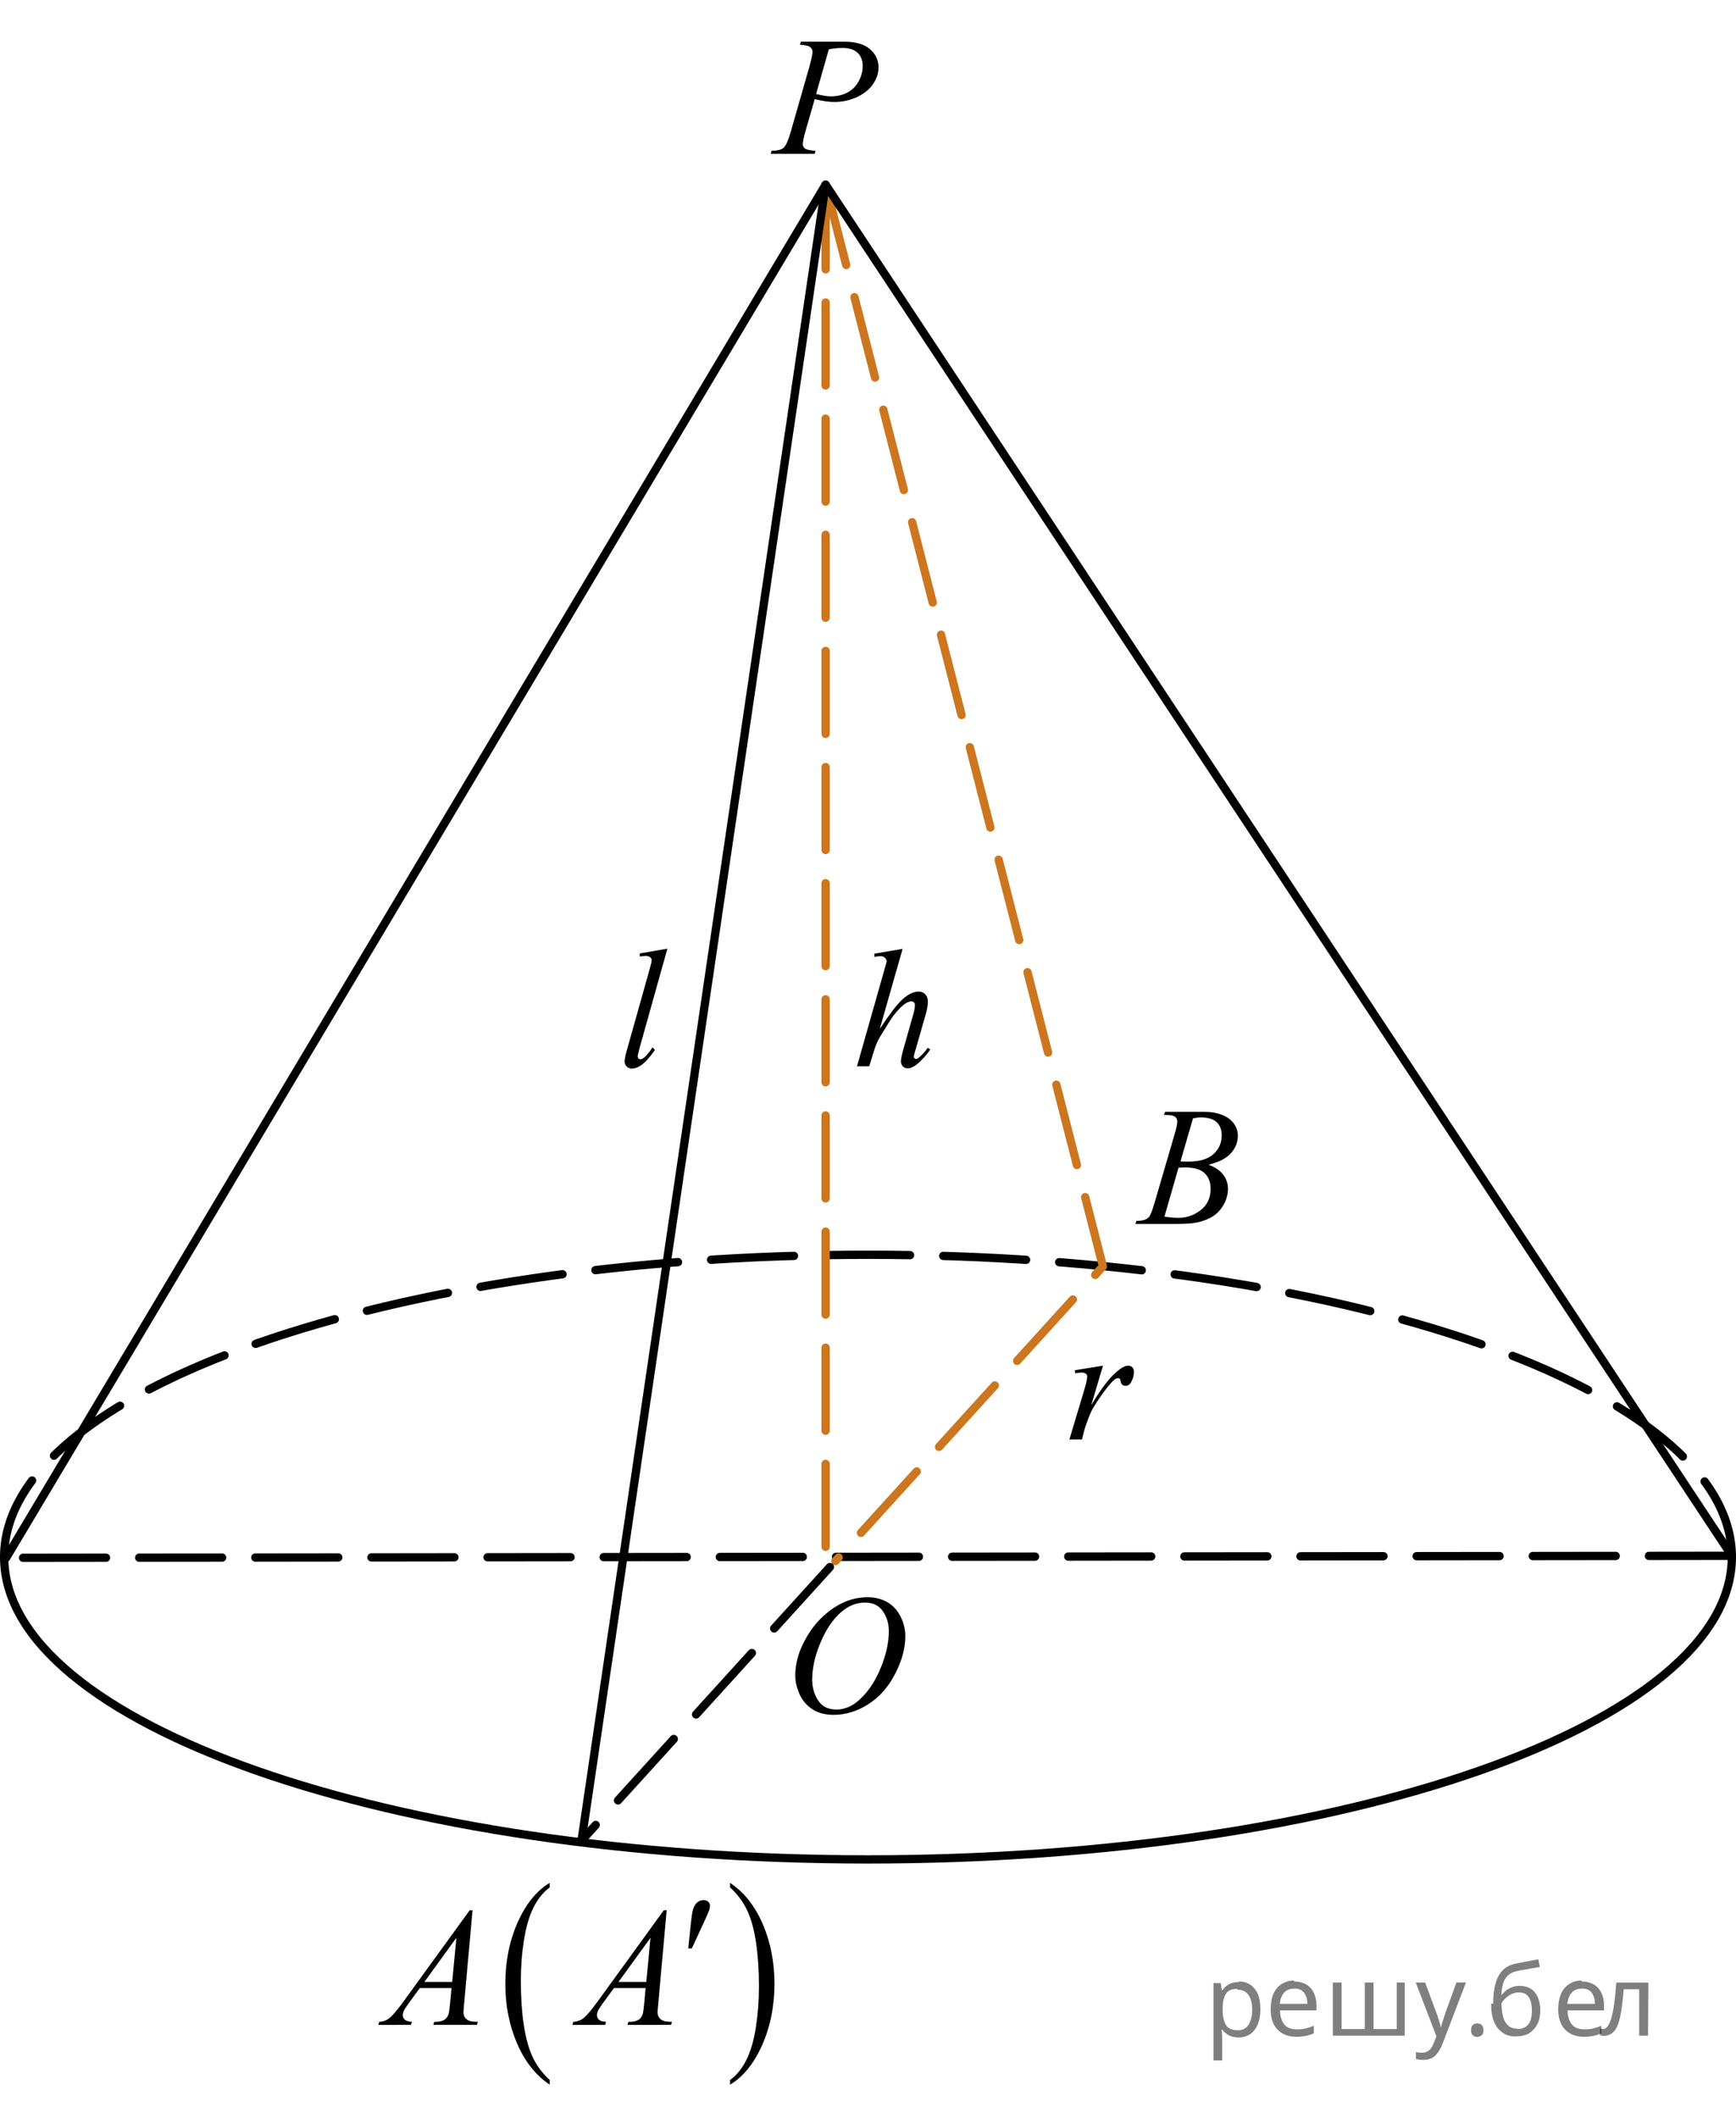 <?xml version="1.0" encoding="utf-8"?>
<!-- Generator: Adobe Illustrator 16.0.0, SVG Export Plug-In . SVG Version: 6.00 Build 0)  -->
<!DOCTYPE svg PUBLIC "-//W3C//DTD SVG 1.1//EN" "http://www.w3.org/Graphics/SVG/1.1/DTD/svg11.dtd">
<svg version="1.1" id="Слой_1" xmlns="http://www.w3.org/2000/svg" xmlns:xlink="http://www.w3.org/1999/xlink" x="0px" y="0px"
	 width="156.959px" height="191.481px" viewBox="-46.806 -20.548 156.959 191.481"
	 enable-background="new -46.806 -20.548 156.959 191.481" xml:space="preserve">
<line fill="none" stroke="#000000" stroke-width="0.75" stroke-linecap="round" stroke-linejoin="round" stroke-miterlimit="8" stroke-dasharray="7.5,3" x1="109.778" y1="120.113" x2="-46.251" y2="120.297"/>
<path fill="none" stroke="#000000" stroke-width="0.75" stroke-linecap="round" stroke-linejoin="round" stroke-miterlimit="8" stroke-dasharray="7.5,3" d="
	M-46.431,120.229c0-15.096,34.969-27.332,78.104-27.332c43.136,0,78.105,12.236,78.105,27.332"/>
<line fill="none" stroke="#CC761F" stroke-width="0.75" stroke-linecap="round" stroke-linejoin="round" stroke-miterlimit="8" stroke-dasharray="7.5,3" x1="27.841" y1="-3.698" x2="27.841" y2="120.265"/>
<polyline fill="none" stroke="#CC761F" stroke-width="0.75" stroke-linecap="round" stroke-linejoin="round" stroke-miterlimit="8" stroke-dasharray="7.5,3" points="
	27.841,-3.849 52.913,93.948 28.725,120.585 "/>
<line fill="none" stroke="#000000" stroke-width="0.75" stroke-linecap="round" stroke-linejoin="round" stroke-miterlimit="8" x1="5.775" y1="145.86" x2="27.841" y2="-3.849"/>
<line fill="none" stroke="#000000" stroke-width="0.75" stroke-linecap="round" stroke-linejoin="round" stroke-miterlimit="8" stroke-dasharray="7.5,3" x1="28.231" y1="121.129" x2="5.775" y2="145.86"/>
<polyline fill="none" stroke="#000000" stroke-width="0.75" stroke-linecap="round" stroke-linejoin="round" stroke-miterlimit="8" points="
	-46.251,120.297 27.841,-3.849 109.778,120.113 "/>
<path fill="none" stroke="#000000" stroke-width="0.75" stroke-linecap="round" stroke-linejoin="round" stroke-miterlimit="8" d="
	M109.778,120.229c0,15.099-34.968,27.334-78.104,27.334c-43.136,0-78.104-12.235-78.104-27.334"/>
<g>
	<g>
		<defs>
			<rect id="SVGID_1_" x="22.132" y="120.297" width="16.492" height="18.146"/>
		</defs>
		<clipPath id="SVGID_2_">
			<use xlink:href="#SVGID_1_"  overflow="visible"/>
		</clipPath>
		<g clip-path="url(#SVGID_2_)">
			<path d="M31.645,123.861c0.665,0,1.253,0.146,1.765,0.438c0.512,0.293,0.912,0.726,1.203,1.298
				c0.29,0.572,0.436,1.165,0.436,1.78c0,1.09-0.312,2.232-0.934,3.43c-0.623,1.197-1.436,2.111-2.439,2.741
				c-1.003,0.63-2.043,0.944-3.115,0.944c-0.772,0-1.419-0.175-1.938-0.521c-0.52-0.347-0.903-0.806-1.151-1.375
				c-0.249-0.57-0.373-1.122-0.373-1.657c0-0.949,0.226-1.889,0.676-2.814c0.45-0.926,0.987-1.702,1.612-2.324
				s1.292-1.101,2.001-1.436C30.095,124.029,30.848,123.861,31.645,123.861z M31.394,124.342c-0.492,0-0.973,0.123-1.442,0.371
				c-0.471,0.247-0.937,0.652-1.399,1.214c-0.462,0.563-0.878,1.299-1.247,2.208c-0.453,1.12-0.679,2.178-0.679,3.172
				c0,0.71,0.18,1.338,0.538,1.886c0.359,0.548,0.911,0.821,1.654,0.821c0.447,0,0.887-0.113,1.317-0.338
				c0.43-0.225,0.879-0.609,1.347-1.154c0.586-0.685,1.078-1.559,1.477-2.621c0.398-1.062,0.598-2.053,0.598-2.973
				c0-0.68-0.18-1.28-0.539-1.803C32.66,124.602,32.118,124.342,31.394,124.342z"/>
		</g>
	</g>
</g>
<g>
	<g>
		<g>
			<defs>
				<rect id="SVGID_3_" x="46.793" y="100.04" width="12.42" height="12.422"/>
			</defs>
			<clipPath id="SVGID_4_">
				<use xlink:href="#SVGID_3_"  overflow="visible"/>
			</clipPath>
		</g>
	</g>
	<g>
		<g>
			<defs>
				<rect id="SVGID_5_" x="47.014" y="99.985" width="12.42" height="12.353"/>
			</defs>
			<clipPath id="SVGID_6_">
				<use xlink:href="#SVGID_5_"  overflow="visible"/>
			</clipPath>
			<g clip-path="url(#SVGID_6_)">
				<path d="M50.362,103.338l2.558-0.413l-1.067,3.583c0.864-1.47,1.65-2.496,2.356-3.081c0.4-0.334,0.727-0.502,0.979-0.502
					c0.163,0,0.292,0.049,0.386,0.145c0.094,0.097,0.141,0.234,0.141,0.416c0,0.324-0.084,0.635-0.252,0.93
					c-0.118,0.222-0.289,0.332-0.512,0.332c-0.113,0-0.211-0.037-0.292-0.11c-0.082-0.074-0.133-0.188-0.152-0.34
					c-0.01-0.093-0.032-0.154-0.066-0.185c-0.04-0.039-0.087-0.06-0.142-0.06c-0.084,0-0.163,0.021-0.236,0.06
					c-0.129,0.068-0.324,0.261-0.586,0.574c-0.41,0.482-0.855,1.106-1.334,1.873c-0.208,0.324-0.386,0.69-0.534,1.099
					c-0.208,0.561-0.326,0.896-0.355,1.01l-0.237,0.929h-1.134l1.371-4.577c0.158-0.529,0.237-0.909,0.237-1.135
					c0-0.089-0.037-0.162-0.111-0.222c-0.099-0.078-0.23-0.118-0.393-0.118c-0.104,0-0.294,0.021-0.57,0.065L50.362,103.338z"/>
			</g>
		</g>
	</g>
</g>
<g>
	<defs>
		<polygon id="SVGID_7_" points="53.224,92.897 68.335,92.897 68.335,76.199 53.224,76.199 53.224,92.897 		"/>
	</defs>
	<clipPath id="SVGID_8_">
		<use xlink:href="#SVGID_7_"  overflow="visible"/>
	</clipPath>
	<g clip-path="url(#SVGID_8_)">
		<path d="M58.43,80.252l0.103-0.276h3.571c0.6,0,1.135,0.095,1.605,0.284c0.469,0.189,0.821,0.453,1.055,0.792
			c0.234,0.339,0.351,0.698,0.351,1.076c0,0.583-0.208,1.11-0.624,1.581s-1.093,0.818-2.033,1.043
			c0.605,0.229,1.05,0.533,1.335,0.911c0.285,0.379,0.428,0.795,0.428,1.248c0,0.504-0.128,0.984-0.384,1.442
			c-0.256,0.459-0.584,0.815-0.985,1.069c-0.401,0.254-0.884,0.44-1.45,0.561c-0.403,0.085-1.033,0.127-1.889,0.127h-3.667
			l0.096-0.276c0.384-0.01,0.645-0.048,0.782-0.112c0.197-0.085,0.337-0.196,0.42-0.336c0.118-0.189,0.275-0.623,0.472-1.301
			l1.793-6.136c0.153-0.519,0.229-0.882,0.229-1.092c0-0.184-0.068-0.33-0.203-0.437c-0.135-0.107-0.392-0.161-0.771-0.161
			C58.582,80.26,58.503,80.258,58.43,80.252z M58.474,89.453c0.531,0.069,0.947,0.104,1.247,0.104c0.768,0,1.447-0.234,2.04-0.703
			c0.593-0.468,0.889-1.104,0.889-1.905c0-0.613-0.183-1.092-0.55-1.436c-0.366-0.344-0.958-0.516-1.774-0.516
			c-0.157,0-0.349,0.008-0.576,0.022L58.474,89.453z M59.927,84.46c0.32,0.01,0.551,0.015,0.694,0.015
			c1.023,0,1.784-0.225,2.283-0.676c0.5-0.451,0.749-1.016,0.749-1.693c0-0.513-0.152-0.913-0.458-1.199
			c-0.305-0.286-0.792-0.43-1.461-0.43c-0.177,0-0.403,0.03-0.679,0.09L59.927,84.46z"/>
	</g>
</g>
<g>
	<defs>
		<polygon id="SVGID_9_" points="20.286,-3.85 35.396,-3.85 35.396,-20.548 20.286,-20.548 20.286,-3.85 		"/>
	</defs>
	<clipPath id="SVGID_10_">
		<use xlink:href="#SVGID_9_"  overflow="visible"/>
	</clipPath>
	<g clip-path="url(#SVGID_10_)">
		<path d="M25.601-16.776h3.939c1.033,0,1.806,0.226,2.317,0.677s0.768,1,0.768,1.647c0,0.514-0.163,1.012-0.487,1.495
			c-0.325,0.483-0.807,0.876-1.446,1.177c-0.64,0.302-1.331,0.452-2.073,0.452c-0.463,0-1.051-0.084-1.764-0.254l-0.797,2.766
			c-0.187,0.657-0.28,1.091-0.28,1.301c0,0.159,0.066,0.291,0.199,0.396s0.45,0.172,0.952,0.202l-0.074,0.276h-3.977l0.081-0.276
			c0.521,0,0.884-0.091,1.088-0.273c0.204-0.182,0.425-0.684,0.661-1.506l1.652-5.77c0.196-0.692,0.295-1.156,0.295-1.39
			c0-0.175-0.07-0.319-0.21-0.434c-0.141-0.115-0.449-0.185-0.926-0.21L25.601-16.776z M26.981-12.052
			c0.556,0.145,1.003,0.217,1.343,0.217c0.536,0,1.024-0.112,1.464-0.336c0.44-0.225,0.785-0.561,1.033-1.01
			c0.249-0.448,0.373-0.914,0.373-1.397c0-0.503-0.152-0.901-0.458-1.195c-0.305-0.294-0.767-0.441-1.387-0.441
			c-0.335,0-0.74,0.043-1.218,0.127L26.981-12.052z"/>
	</g>
</g>
<g>
	<g>
		<defs>
			<rect id="SVGID_11_" x="-15.291" y="146.094" width="42.393" height="24.84"/>
		</defs>
		<clipPath id="SVGID_12_">
			<use xlink:href="#SVGID_11_"  overflow="visible"/>
		</clipPath>
		<g clip-path="url(#SVGID_12_)">
		</g>
	</g>
	<g>
		<defs>
			<polygon id="SVGID_13_" points="-15.553,170.88 27.021,170.88 27.021,145.832 -15.553,145.832 -15.553,170.88 			"/>
		</defs>
		<clipPath id="SVGID_14_">
			<use xlink:href="#SVGID_13_"  overflow="visible"/>
		</clipPath>
		<g clip-path="url(#SVGID_14_)">
			<path d="M2.897,167.508v0.421c-1.265-0.848-2.25-2.093-2.956-3.734c-0.706-1.641-1.058-3.437-1.058-5.388
				c0-2.029,0.371-3.878,1.112-5.545c0.742-1.668,1.709-2.86,2.901-3.578v0.411c-0.596,0.444-1.086,1.051-1.469,1.82
				c-0.383,0.771-0.669,1.747-0.858,2.932s-0.284,2.42-0.284,3.705c0,1.455,0.087,2.771,0.262,3.944
				c0.175,1.175,0.441,2.148,0.8,2.922S2.223,166.888,2.897,167.508z"/>
		</g>
		<g clip-path="url(#SVGID_14_)">
			<path d="M19.202,150.095v-0.411c1.265,0.842,2.25,2.083,2.956,3.725c0.705,1.641,1.058,3.438,1.058,5.389
				c0,2.029-0.371,3.879-1.112,5.55c-0.742,1.67-1.709,2.864-2.901,3.582v-0.421c0.601-0.443,1.093-1.051,1.476-1.82
				c0.383-0.771,0.668-1.746,0.854-2.927s0.28-2.418,0.28-3.71c0-1.448-0.086-2.762-0.258-3.939c-0.172-1.178-0.439-2.153-0.8-2.927
				C20.394,151.411,19.876,150.715,19.202,150.095z"/>
		</g>
		<g clip-path="url(#SVGID_14_)">
			<path d="M-4.081,152.158l-0.76,8.431c-0.039,0.394-0.059,0.652-0.059,0.777c0,0.199,0.037,0.351,0.11,0.456
				c0.093,0.145,0.22,0.251,0.38,0.321c0.16,0.069,0.429,0.104,0.808,0.104l-0.081,0.276h-3.939l0.081-0.276h0.17
				c0.319,0,0.58-0.07,0.782-0.209c0.143-0.095,0.253-0.252,0.332-0.472c0.054-0.154,0.105-0.518,0.155-1.091l0.118-1.285h-2.862
				l-1.018,1.397c-0.231,0.313-0.376,0.539-0.435,0.676c-0.059,0.138-0.089,0.266-0.089,0.386c0,0.159,0.064,0.296,0.192,0.41
				c0.128,0.115,0.339,0.178,0.634,0.188l-0.081,0.276H-12.6l0.082-0.276c0.364-0.015,0.685-0.139,0.962-0.37
				s0.692-0.727,1.243-1.483l5.975-8.236H-4.081z M-5.541,154.647l-2.899,3.999h2.516L-5.541,154.647z"/>
			<path d="M13.471,152.158l-0.76,8.431c-0.039,0.394-0.059,0.652-0.059,0.777c0,0.199,0.037,0.351,0.11,0.456
				c0.093,0.145,0.22,0.251,0.38,0.321c0.16,0.069,0.429,0.104,0.808,0.104l-0.081,0.276H9.93l0.081-0.276h0.17
				c0.319,0,0.58-0.07,0.782-0.209c0.143-0.095,0.253-0.252,0.332-0.472c0.054-0.154,0.105-0.518,0.155-1.091l0.118-1.285H8.706
				l-1.018,1.397c-0.231,0.313-0.376,0.539-0.435,0.676c-0.059,0.138-0.089,0.266-0.089,0.386c0,0.159,0.064,0.296,0.192,0.41
				c0.128,0.115,0.339,0.178,0.634,0.188l-0.081,0.276H4.951l0.082-0.276c0.364-0.015,0.685-0.139,0.962-0.37
				s0.692-0.727,1.243-1.483l5.975-8.236H13.471z M12.01,154.647l-2.899,3.999h2.516L12.01,154.647z"/>
		</g>
		<g clip-path="url(#SVGID_14_)">
			<path d="M15.423,155.607l0.229-2.212c0.064-0.628,0.128-1.051,0.192-1.271c0.093-0.313,0.225-0.539,0.395-0.677
				c0.17-0.137,0.36-0.205,0.572-0.205c0.177,0,0.317,0.05,0.42,0.149s0.155,0.227,0.155,0.381c0,0.12-0.024,0.247-0.074,0.382
				c-0.064,0.189-0.246,0.605-0.546,1.248l-1.018,2.204H15.423z"/>
		</g>
	</g>
</g>
<g>
	<defs>
		<polygon id="SVGID_15_" points="7.046,80.079 16.569,80.079 16.569,61.931 7.046,61.931 7.046,80.079 		"/>
	</defs>
	<clipPath id="SVGID_16_">
		<use xlink:href="#SVGID_15_"  overflow="visible"/>
	</clipPath>
	<g clip-path="url(#SVGID_16_)">
		<path d="M13.535,65.223l-2.498,8.923c-0.122,0.444-0.183,0.717-0.183,0.817c0,0.074,0.022,0.137,0.069,0.188
			c0.046,0.05,0.104,0.074,0.171,0.074c0.093,0,0.192-0.042,0.3-0.127c0.253-0.205,0.519-0.522,0.797-0.952l0.219,0.232
			c-0.463,0.67-0.889,1.137-1.278,1.402c-0.288,0.189-0.561,0.284-0.818,0.284c-0.186,0-0.34-0.064-0.464-0.194
			s-0.187-0.28-0.187-0.45c0-0.18,0.078-0.55,0.233-1.109l1.98-7.033c0.161-0.574,0.241-0.904,0.241-0.989
			c0-0.12-0.047-0.219-0.139-0.297c-0.093-0.077-0.236-0.116-0.432-0.116c-0.112,0-0.282,0.018-0.511,0.053v-0.277L13.535,65.223z"
			/>
	</g>
</g>
<g>
	<defs>
		<polygon id="SVGID_17_" points="27.841,80.044 40.192,80.044 40.192,61.967 27.841,61.967 27.841,80.044 		"/>
	</defs>
	<clipPath id="SVGID_18_">
		<use xlink:href="#SVGID_17_"  overflow="visible"/>
	</clipPath>
	<g clip-path="url(#SVGID_18_)">
		<path d="M34.803,65.24l-2.071,7.253c0.894-1.364,1.592-2.271,2.093-2.719c0.501-0.448,0.98-0.673,1.437-0.673
			c0.236,0,0.433,0.082,0.59,0.247c0.157,0.164,0.236,0.383,0.236,0.657c0,0.328-0.069,0.727-0.207,1.194l-0.899,3.13
			c-0.113,0.379-0.169,0.588-0.169,0.628c0,0.069,0.021,0.127,0.063,0.171c0.042,0.045,0.089,0.067,0.144,0.067
			c0.064,0,0.138-0.032,0.221-0.097c0.28-0.219,0.558-0.523,0.833-0.911l0.229,0.142c-0.167,0.264-0.399,0.554-0.697,0.87
			s-0.553,0.535-0.767,0.657c-0.213,0.122-0.404,0.184-0.571,0.184c-0.182,0-0.331-0.059-0.446-0.176
			c-0.115-0.117-0.173-0.268-0.173-0.452c0-0.219,0.086-0.627,0.258-1.225l0.848-2.988c0.108-0.373,0.162-0.667,0.162-0.881
			c0-0.1-0.031-0.18-0.092-0.239s-0.141-0.09-0.239-0.09c-0.143,0-0.305,0.056-0.487,0.165c-0.334,0.209-0.72,0.598-1.157,1.165
			c-0.118,0.154-0.511,0.776-1.179,1.867c-0.207,0.349-0.376,0.729-0.509,1.143l-0.472,1.531h-1.105l2.425-8.545l0.258-0.926
			c0-0.13-0.053-0.244-0.159-0.344s-0.235-0.149-0.387-0.149c-0.088,0-0.224,0.015-0.406,0.045l-0.155,0.022v-0.291L34.803,65.24z"
			/>
	</g>
</g>
<g fill-opacity=".5"><path d="m65.2 158.6q0.89 0 1.4 0.62 0.55 0.62 0.55 1.9 0 1.2-0.55 1.9-0.54 0.64-1.4 0.64-0.56 0-0.93-0.21-0.36-0.22-0.57-0.5h-0.054q0.018 0.15 0.036 0.39t0.018 0.4v2h-0.79v-7h0.65l0.11 0.66h0.036q0.22-0.32 0.57-0.53t0.94-0.22zm-0.14 0.67q-0.74 0-1 0.41-0.3 0.41-0.32 1.3v0.15q0 0.89 0.29 1.4 0.3 0.48 1.1 0.48 0.44 0 0.72-0.24 0.29-0.24 0.42-0.66 0.14-0.42 0.14-0.96 0-0.83-0.32-1.3-0.32-0.5-0.98-0.5z"/><path d="m70.2 158.6q0.62 0 1.1 0.27 0.45 0.27 0.68 0.76 0.24 0.49 0.24 1.1v0.48h-3.3q0.018 0.82 0.41 1.3 0.4 0.42 1.1 0.42 0.46 0 0.81-0.081 0.36-0.09 0.74-0.25v0.69q-0.37 0.16-0.73 0.23-0.36 0.081-0.86 0.081-0.68 0-1.2-0.28-0.52-0.28-0.82-0.83-0.29-0.56-0.29-1.4 0-0.79 0.26-1.4 0.27-0.57 0.75-0.87 0.49-0.31 1.1-0.31zm-9e-3 0.65q-0.57 0-0.9 0.37-0.32 0.36-0.39 1h2.5q-9e-3 -0.61-0.29-0.99-0.28-0.39-0.88-0.39z"/><path d="m80.2 158.7v4.8h-6.5v-4.8h0.79v4.2h2.1v-4.2h0.79v4.2h2.1v-4.2z"/><path d="m81.2 158.7h0.85l1 2.7q0.14 0.36 0.24 0.69 0.11 0.32 0.16 0.62h0.036q0.054-0.22 0.17-0.58 0.12-0.37 0.24-0.74l0.98-2.7h0.86l-2.1 5.5q-0.25 0.68-0.66 1.1-0.4 0.4-1.1 0.4-0.22 0-0.38-0.027-0.16-0.018-0.28-0.045v-0.63q0.099 0.018 0.23 0.036 0.14 0.018 0.3 0.018 0.41 0 0.67-0.23 0.26-0.23 0.4-0.62l0.25-0.64z"/><path d="m86.2 163.0q0-0.33 0.16-0.47t0.39-0.14q0.23 0 0.4 0.14 0.17 0.14 0.17 0.47 0 0.32-0.17 0.47-0.16 0.14-0.4 0.14-0.22 0-0.39-0.14t-0.16-0.47z"/><path d="m88.2 160.6q0-1.6 0.48-2.5 0.48-0.89 1.5-1.1 0.58-0.13 1.1-0.22t1-0.18l0.14 0.69q-0.32 0.045-0.71 0.12-0.4 0.063-0.78 0.14-0.39 0.063-0.67 0.13-0.58 0.13-0.93 0.61-0.34 0.48-0.39 1.5h0.054q0.13-0.17 0.34-0.35 0.22-0.18 0.53-0.31 0.32-0.13 0.71-0.13 0.94 0 1.4 0.6 0.48 0.6 0.48 1.6 0 0.8-0.28 1.3t-0.77 0.81q-0.5 0.26-1.2 0.26-1 0-1.6-0.76t-0.59-2.2zm2.2 2.3q0.58 0 0.94-0.38t0.36-1.3q0-0.74-0.28-1.2-0.27-0.43-0.9-0.43-0.4 0-0.72 0.18-0.32 0.17-0.54 0.4t-0.31 0.38q0 0.44 0.063 0.86t0.22 0.75q0.16 0.32 0.44 0.52 0.29 0.19 0.72 0.19z"/><path d="m96.2 158.6q0.62 0 1.1 0.27 0.45 0.27 0.68 0.76 0.24 0.49 0.24 1.1v0.48h-3.3q0.018 0.82 0.41 1.3 0.4 0.42 1.1 0.42 0.46 0 0.81-0.081 0.36-0.09 0.74-0.25v0.69q-0.37 0.16-0.73 0.23-0.36 0.081-0.86 0.081-0.68 0-1.2-0.28-0.52-0.28-0.82-0.83-0.29-0.56-0.29-1.4 0-0.79 0.26-1.4 0.27-0.57 0.75-0.87 0.49-0.31 1.1-0.31zm-9e-3 0.65q-0.57 0-0.9 0.37-0.32 0.36-0.39 1h2.5q-9e-3 -0.61-0.29-0.99-0.28-0.39-0.88-0.39z"/><path d="m102.2 163.5h-0.8v-4.2h-1.4q-0.12 1.5-0.32 2.5-0.21 0.93-0.55 1.3t-0.86 0.42q-0.12 0-0.23-0.018-0.11-9e-3 -0.18-0.045v-0.59q0.054 0.018 0.12 0.027t0.13 9e-3q0.49 0 0.77-1 0.3-1 0.45-3.2h2.9z"/></g></svg>

<!--File created and owned by https://sdamgia.ru. Copying is prohibited. All rights reserved.-->

